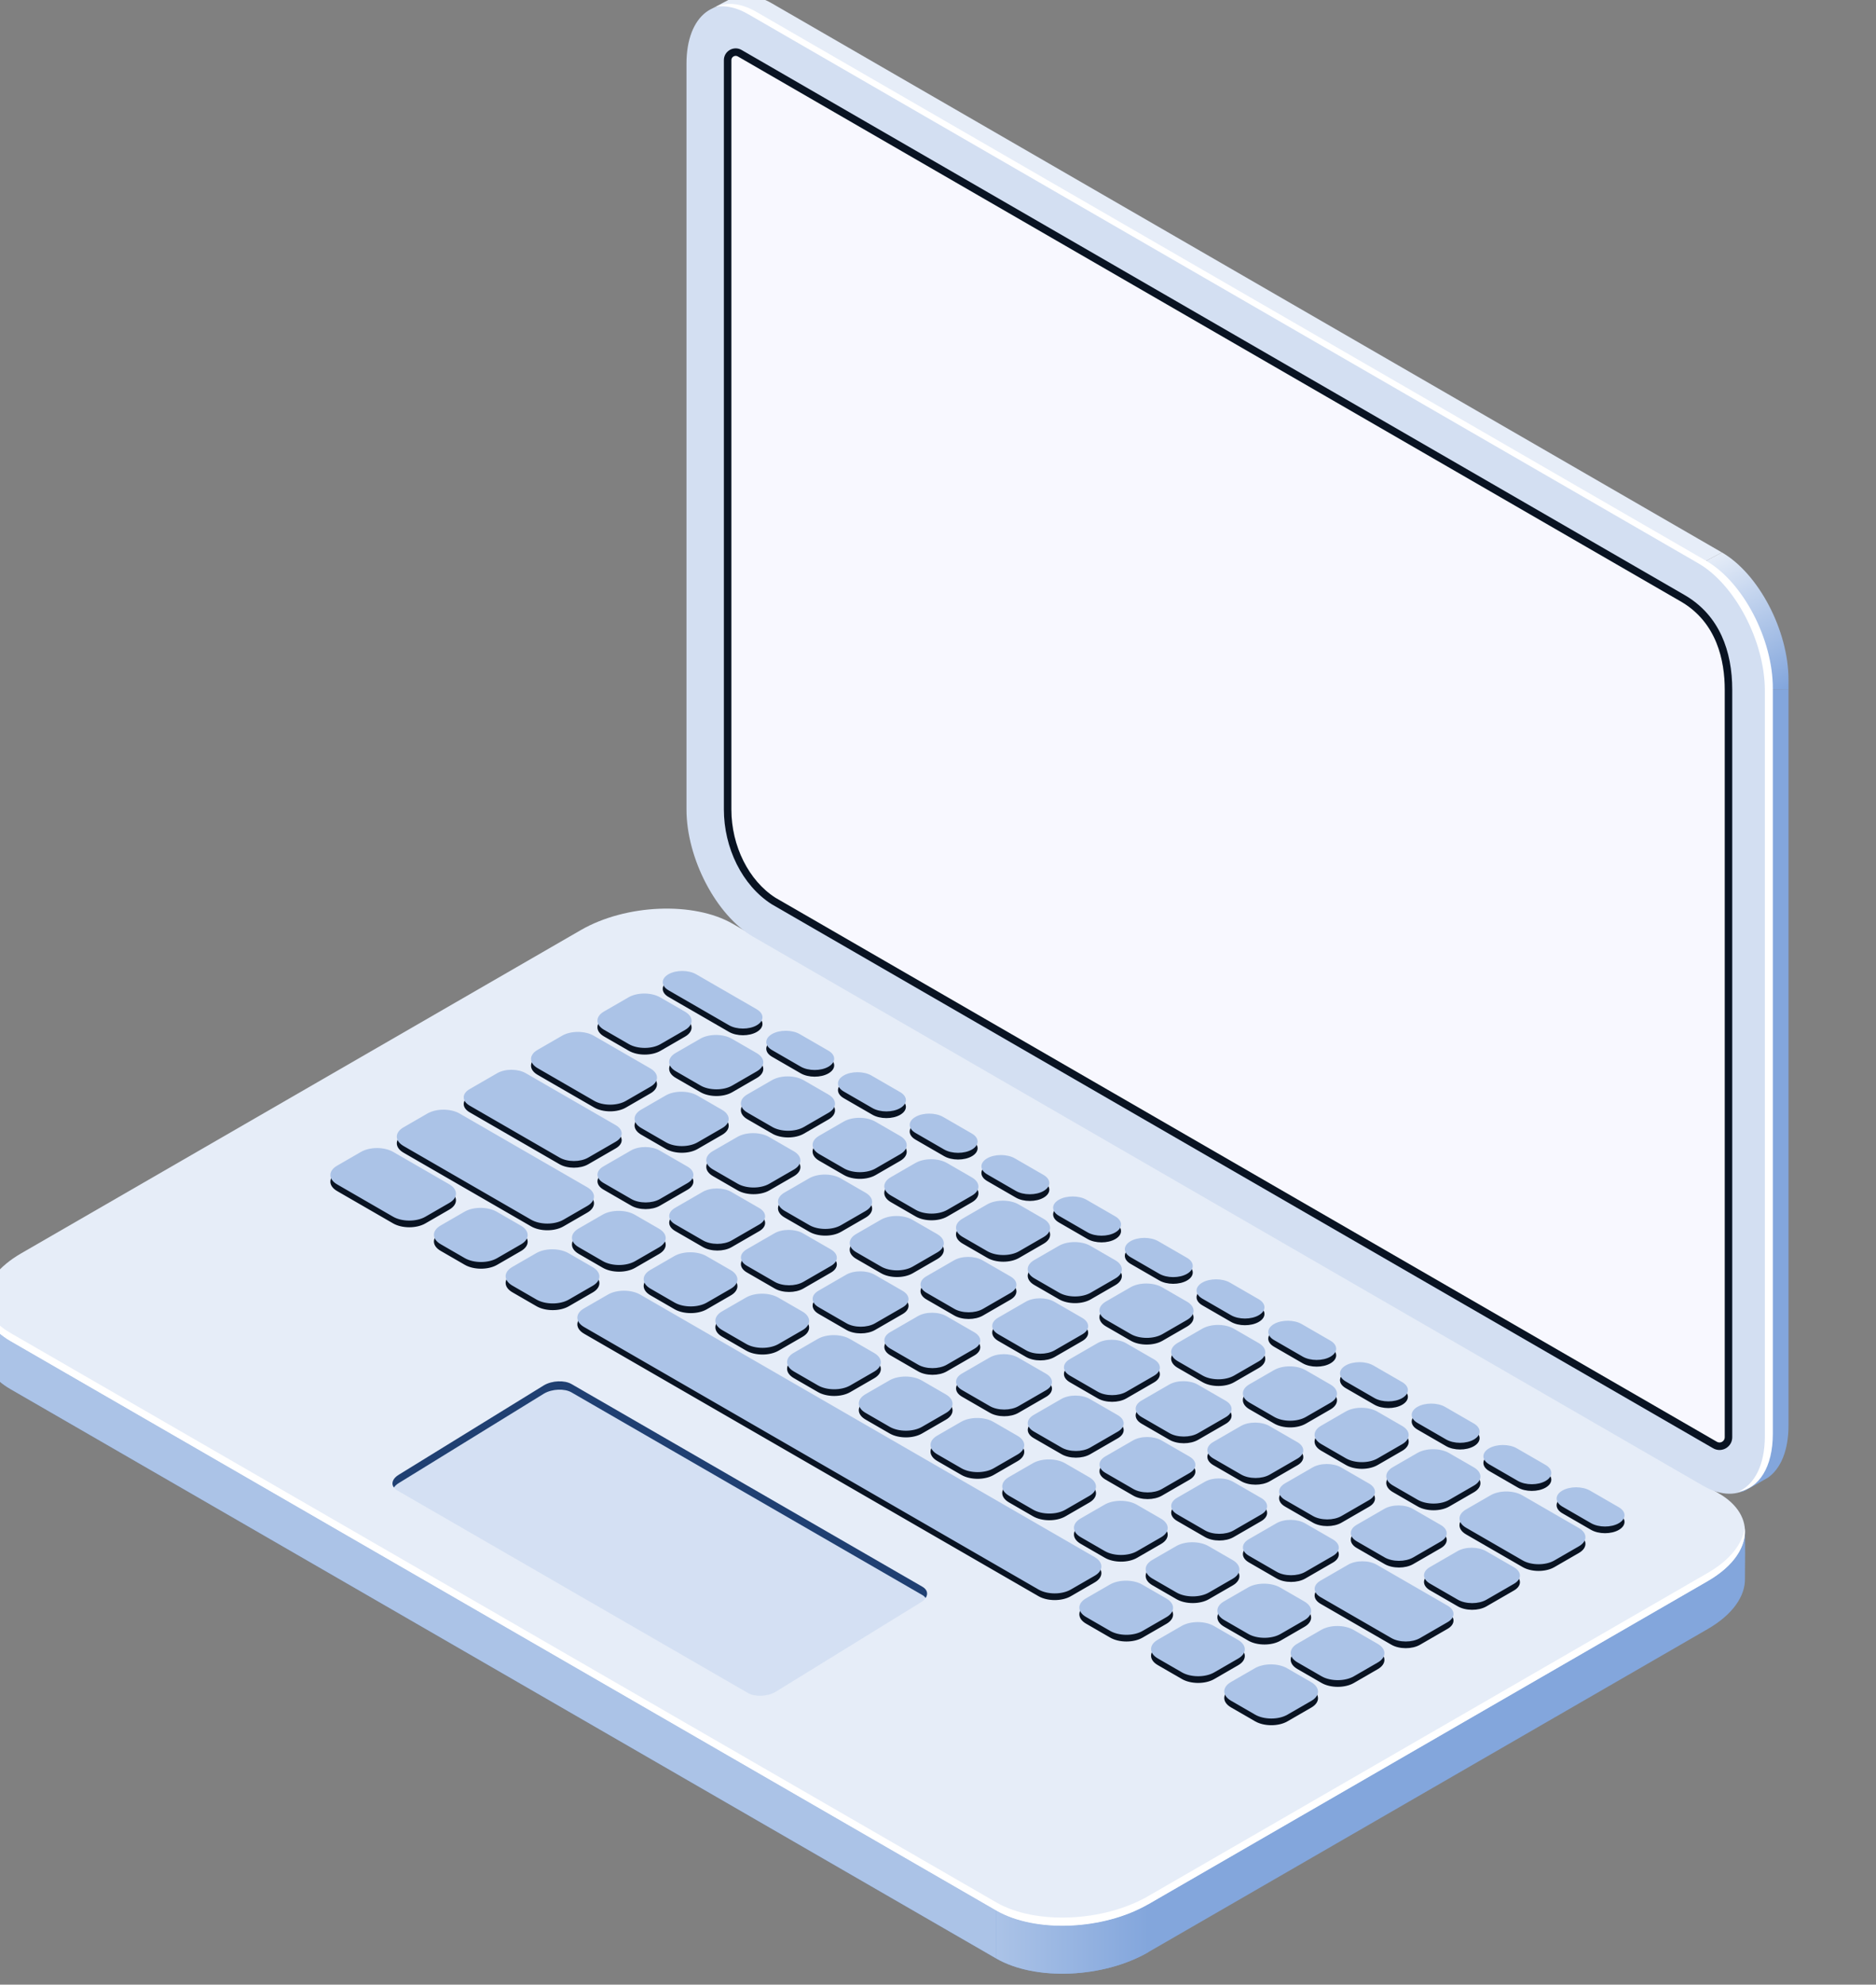 <?xml version="1.0" encoding="UTF-8" standalone="no"?>
<!-- Created with Inkscape (http://www.inkscape.org/) -->

<svg
   width="62.366mm"
   height="65.947mm"
   viewBox="0 0 62.366 65.947"
   version="1.1"
   id="svg1"
   xmlns:xlink="http://www.w3.org/1999/xlink"
   xmlns="http://www.w3.org/2000/svg"
   xmlns:svg="http://www.w3.org/2000/svg">
  <rect x="0" y="0" width="62.366" height="65.947" fill="#808080" stroke="none"/>
  <defs
     id="defs1">
    <linearGradient
       xlink:href="#linearGradient849"
       id="linearGradient850"
       x1="2252.189"
       y1="1274.876"
       x2="2309.573"
       y2="1274.876"
       gradientUnits="userSpaceOnUse" />
    <linearGradient
       id="linearGradient849">
      <stop
         style="stop-color:#abc3e7;stop-opacity:1;"
         offset="0"
         id="stop849" />
      <stop
         style="stop-color:#83a6dc;stop-opacity:1;"
         offset="1"
         id="stop850" />
    </linearGradient>
    <linearGradient
       xlink:href="#linearGradient851"
       id="linearGradient852"
       x1="2523.006"
       y1="752.391"
       x2="2549.255"
       y2="803.208"
       gradientUnits="userSpaceOnUse" />
    <linearGradient
       id="linearGradient851">
      <stop
         style="stop-color:#e6edf8;stop-opacity:1"
         offset="0"
         id="stop851" />
      <stop
         style="stop-color:#83a6dc;stop-opacity:1"
         offset="1"
         id="stop852" />
    </linearGradient>
  </defs>
  <g
     id="layer1"
     transform="translate(-144.992,-151.606)">
    <g
       id="g195"
       style="stroke-width:2.997"
       transform="matrix(0.088,0,0,0.088,-20.079,103.846)">
		
		<path
   fill="#2672AB"
   d="m 2252.188,1282.254 -372.47,-215.046 c -6.555,-3.784 -9.822,-8.828 -9.928,-14.124 0,-0.17 0,-18.282 0,-18.452 0.117,-6.438 4.874,4.741 14.048,-0.555 l 211.385,-122.044 c 16.983,-9.805 42.676,-10.87 57.384,-2.378 l 372.471,215.046 c 4.91,2.835 8.472,-9.198 9.745,-5.373 0.424,1.275 0.153,18.155 0.182,19.478 0.141,6.596 -4.622,13.585 -14.047,19.026 l -211.385,122.043 c -16.984,9.806 -42.676,10.871 -57.385,2.379 z"
   id="path180"
   style="fill:#83a6dc;fill-opacity:1;stroke-width:2.997" />

		<path
   fill="#D1EBFF"
   d="m 2252.188,1264.145 -372.47,-215.047 c -14.709,-8.491 -12.864,-23.325 4.12,-33.131 l 211.385,-122.043 c 16.983,-9.806 42.676,-10.87 57.384,-2.379 l 372.471,215.046 c 14.709,8.492 12.864,23.325 -4.12,33.132 l -211.385,122.043 c -16.984,9.805 -42.676,10.87 -57.385,2.379 z"
   id="path181"
   style="fill:#e6edf8;fill-opacity:1;stroke-width:2.997" />

		<path
   opacity="0.5"
   fill="#3F92D1"
   d="m 2252.189,1282.254 c 14.708,8.492 40.4,7.427 57.384,-2.379 v -18.11 c -16.983,9.807 -42.676,10.871 -57.384,2.38 z"
   id="path182"
   style="opacity:1;fill:url(#linearGradient850);stroke-width:2.997" />

		<path
   fill="#3F92D1"
   d="m 2252.189,1264.145 -372.471,-215.046 c -7.112,-4.106 -10.317,-9.697 -9.85,-15.482 -0.045,0.274 -0.07,0.608 -0.078,1.015 0,0.171 0,18.282 0,18.453 0.106,5.296 3.373,10.34 9.928,14.124 l 372.471,215.046 z"
   id="path183"
   style="fill:#abc3e7;fill-opacity:1;stroke-width:2.997" />

		<g
   id="g15">
  <path
     fill="#ffffff"
     d="m 2520.958,1136.647 -211.385,122.043 c -16.983,9.806 -42.676,10.87 -57.385,2.378 l -372.47,-215.046 c -6.103,-3.522 -9.313,-8.142 -9.817,-13.035 -0.764,6.009 2.447,11.855 9.817,16.11 l 372.47,215.046 c 14.709,8.492 40.401,7.428 57.385,-2.378 l 211.385,-122.043 c 9.938,-5.738 14.649,-13.193 13.938,-20.096 -0.762,5.984 -5.464,12.129 -13.938,17.021 z"
     id="path184"
     style="fill:#ffffff;stroke-width:2.997" />
</g>

		<path
   opacity="0.3"
   fill="#FFFFFF"
   d="m 2158.402,1182.021 -132.561,-76.533 c -2.654,-1.533 -2.321,-4.21 0.743,-5.979 l 54.77,-33.734 c 3.064,-1.77 7.701,-1.961 10.355,-0.429 l 132.561,76.534 c 2.654,1.532 2.321,4.209 -0.743,5.979 l -54.77,33.734 c -3.064,1.768 -7.701,1.961 -10.355,0.428 z"
   id="path185"
   style="fill:#abc3e7;fill-opacity:1;stroke-width:2.997" />

		<path
   fill="#A8CFF0"
   d="m 2026.584,1102.65 54.77,-33.734 c 3.064,-1.77 7.701,-1.961 10.355,-0.429 l 132.561,76.533 c 0.543,0.314 0.929,0.684 1.225,1.075 1.001,-1.497 0.644,-3.139 -1.225,-4.218 l -132.561,-76.533 c -2.654,-1.532 -7.291,-1.341 -10.355,0.429 l -54.77,33.734 c -2.438,1.408 -3.115,3.382 -1.967,4.904 0.422,-0.629 1.059,-1.236 1.967,-1.761 z"
   id="path186"
   style="fill:#204072;fill-opacity:1;stroke-width:2.997" />

		<path
   fill="#72B5E8"
   d="m 2128.36,919.181 22.846,13.189 c 2.905,1.678 7.601,1.687 10.487,0.02 2.888,-1.667 2.873,-4.378 -0.032,-6.056 l -22.846,-13.189 c -2.905,-1.678 -7.601,-1.686 -10.488,-0.019 -2.887,1.667 -2.872,4.378 0.033,6.055 z m 39.115,22.583 10.821,6.248 c 2.905,1.678 7.601,1.686 10.488,0.019 2.887,-1.667 2.872,-4.378 -0.033,-6.055 l -10.821,-6.248 c -2.905,-1.678 -7.602,-1.686 -10.488,-0.019 -2.887,1.666 -2.872,4.378 0.033,6.055 z m 27.091,15.641 10.821,6.247 c 2.905,1.678 7.602,1.687 10.488,0.02 2.886,-1.667 2.872,-4.378 -0.033,-6.056 l -10.821,-6.248 c -2.905,-1.677 -7.601,-1.686 -10.487,-0.019 -2.888,1.668 -2.873,4.379 0.032,6.056 z m 27.091,15.641 10.822,6.248 c 2.905,1.677 7.601,1.686 10.487,0.019 2.888,-1.667 2.873,-4.378 -0.032,-6.055 l -10.822,-6.248 c -2.904,-1.678 -7.601,-1.686 -10.487,-0.02 -2.888,1.667 -2.874,4.378 0.032,6.056 z m 27.092,15.642 10.821,6.247 c 2.905,1.678 7.601,1.687 10.487,0.02 2.888,-1.667 2.873,-4.378 -0.032,-6.056 l -10.821,-6.248 c -2.905,-1.677 -7.602,-1.686 -10.488,-0.019 -2.886,1.667 -2.873,4.378 0.033,6.056 z m 27.09,15.64 10.821,6.248 c 2.905,1.677 7.601,1.686 10.488,0.019 2.887,-1.667 2.872,-4.378 -0.033,-6.055 l -10.821,-6.248 c -2.905,-1.678 -7.601,-1.686 -10.488,-0.02 -2.887,1.667 -2.872,4.378 0.033,6.056 z m 27.091,15.641 10.822,6.248 c 2.904,1.678 7.601,1.686 10.487,0.02 2.888,-1.667 2.872,-4.378 -0.032,-6.056 l -10.822,-6.248 c -2.904,-1.677 -7.601,-1.686 -10.487,-0.019 -2.888,1.667 -2.873,4.378 0.032,6.055 z m 27.092,15.641 10.821,6.248 c 2.905,1.677 7.601,1.686 10.487,0.019 2.888,-1.667 2.873,-4.378 -0.032,-6.056 l -10.821,-6.247 c -2.905,-1.678 -7.602,-1.687 -10.488,-0.02 -2.886,1.667 -2.872,4.379 0.033,6.056 z m 27.091,15.641 10.821,6.248 c 2.905,1.678 7.601,1.686 10.488,0.02 2.887,-1.667 2.872,-4.378 -0.033,-6.056 l -10.821,-6.248 c -2.905,-1.677 -7.601,-1.686 -10.488,-0.019 -2.887,1.667 -2.872,4.378 0.033,6.055 z m 27.091,15.642 10.822,6.248 c 2.904,1.677 7.601,1.686 10.487,0.019 2.888,-1.667 2.872,-4.378 -0.032,-6.056 l -10.822,-6.247 c -2.904,-1.678 -7.601,-1.687 -10.487,-0.02 -2.888,1.667 -2.874,4.378 0.032,6.056 z m 27.091,15.64 10.821,6.248 c 2.905,1.678 7.601,1.686 10.488,0.019 2.887,-1.667 2.872,-4.378 -0.033,-6.055 l -10.821,-6.248 c -2.905,-1.678 -7.602,-1.686 -10.488,-0.019 -2.886,1.667 -2.872,4.378 0.033,6.055 z m 27.091,15.642 10.821,6.247 c 2.905,1.678 7.602,1.687 10.488,0.02 2.886,-1.667 2.872,-4.378 -0.033,-6.056 l -10.821,-6.247 c -2.905,-1.678 -7.601,-1.687 -10.488,-0.02 -2.887,1.667 -2.872,4.378 0.033,6.056 z m 27.655,15.966 10.821,6.248 c 2.906,1.678 7.602,1.686 10.488,0.02 2.888,-1.667 2.873,-4.379 -0.032,-6.056 l -10.821,-6.248 c -2.906,-1.677 -7.602,-1.686 -10.488,-0.019 -2.888,1.667 -2.874,4.378 0.032,6.055 z m -362.047,-180.053 9.369,5.408 c 3.306,1.909 8.65,1.919 11.937,0.021 l 9.31,-5.375 c 3.286,-1.896 3.27,-4.982 -0.037,-6.892 l -9.369,-5.409 c -3.306,-1.908 -8.65,-1.918 -11.936,-0.021 l -9.311,5.376 c -3.287,1.897 -3.269,4.983 0.037,6.892 z m 48.396,21.071 9.31,-5.376 c 3.286,-1.896 3.27,-4.981 -0.037,-6.891 l -9.368,-5.409 c -3.307,-1.909 -8.65,-1.919 -11.937,-0.021 l -9.311,5.375 c -3.285,1.897 -3.269,4.982 0.038,6.892 l 9.368,5.409 c 3.307,1.908 8.651,1.918 11.937,0.021 z m 5.786,10.21 9.368,5.409 c 3.307,1.909 8.651,1.919 11.937,0.021 l 9.311,-5.375 c 3.285,-1.897 3.269,-4.982 -0.037,-6.892 l -9.369,-5.409 c -3.307,-1.908 -8.65,-1.918 -11.937,-0.021 l -9.31,5.376 c -3.286,1.897 -3.269,4.983 0.037,6.891 z m 27.092,15.642 9.368,5.409 c 3.306,1.908 8.65,1.918 11.937,0.021 l 9.31,-5.376 c 3.286,-1.896 3.27,-4.982 -0.037,-6.891 l -9.368,-5.409 c -3.307,-1.909 -8.651,-1.919 -11.937,-0.021 l -9.311,5.375 c -3.286,1.898 -3.269,4.983 0.038,6.892 z m 57.668,8.804 -9.368,-5.409 c -3.307,-1.908 -8.65,-1.918 -11.937,-0.021 l -9.311,5.375 c -3.285,1.897 -3.269,4.982 0.038,6.892 l 9.368,5.409 c 3.307,1.909 8.65,1.919 11.937,0.021 l 9.31,-5.375 c 3.286,-1.897 3.27,-4.982 -0.037,-6.892 z m 27.091,15.642 -9.368,-5.409 c -3.307,-1.909 -8.65,-1.919 -11.937,-0.021 l -9.31,5.375 c -3.286,1.896 -3.27,4.982 0.037,6.892 l 9.368,5.408 c 3.307,1.909 8.651,1.919 11.937,0.022 l 9.311,-5.376 c 3.285,-1.897 3.268,-4.983 -0.038,-6.891 z m 27.092,15.641 -9.369,-5.409 c -3.306,-1.909 -8.65,-1.918 -11.936,-0.021 l -9.311,5.375 c -3.286,1.897 -3.269,4.982 0.037,6.892 l 9.369,5.409 c 3.306,1.909 8.65,1.919 11.937,0.021 l 9.31,-5.375 c 3.286,-1.898 3.268,-4.983 -0.037,-6.892 z m 27.09,15.64 -9.368,-5.408 c -3.307,-1.909 -8.651,-1.919 -11.937,-0.021 l -9.311,5.375 c -3.285,1.896 -3.269,4.982 0.038,6.892 l 9.368,5.408 c 3.307,1.909 8.65,1.919 11.937,0.021 l 9.31,-5.375 c 3.287,-1.897 3.27,-4.983 -0.037,-6.892 z m 27.091,15.642 -9.368,-5.409 c -3.307,-1.909 -8.65,-1.919 -11.937,-0.021 l -9.31,5.375 c -3.286,1.897 -3.27,4.982 0.037,6.892 l 9.368,5.409 c 3.307,1.909 8.651,1.919 11.937,0.021 l 9.311,-5.375 c 3.286,-1.898 3.269,-4.983 -0.038,-6.892 z m 27.092,15.641 -9.369,-5.408 c -3.306,-1.909 -8.65,-1.919 -11.937,-0.022 l -9.31,5.376 c -3.286,1.896 -3.269,4.982 0.037,6.892 l 9.368,5.408 c 3.307,1.909 8.651,1.919 11.937,0.021 l 9.311,-5.375 c 3.286,-1.897 3.269,-4.983 -0.037,-6.892 z m -3.486,22.477 9.368,5.409 c 3.307,1.909 8.65,1.918 11.937,0.021 l 9.31,-5.375 c 3.286,-1.897 3.27,-4.982 -0.037,-6.892 l -9.368,-5.409 c -3.307,-1.909 -8.651,-1.919 -11.937,-0.021 l -9.311,5.375 c -3.285,1.898 -3.269,4.983 0.038,6.892 z m 57.668,8.805 -9.368,-5.408 c -3.307,-1.909 -8.65,-1.919 -11.937,-0.022 l -9.31,5.376 c -3.286,1.896 -3.27,4.982 0.037,6.891 l 9.368,5.409 c 3.307,1.909 8.65,1.919 11.937,0.021 l 9.311,-5.375 c 3.285,-1.897 3.268,-4.983 -0.038,-6.892 z m 39.678,22.908 -21.393,-12.351 c -3.307,-1.909 -8.65,-1.919 -11.936,-0.021 l -9.311,5.375 c -3.286,1.897 -3.27,4.982 0.037,6.892 l 21.393,12.351 c 3.307,1.909 8.65,1.919 11.937,0.022 l 9.31,-5.376 c 3.287,-1.897 3.27,-4.983 -0.037,-6.892 z m -393.35,-173.637 21.393,12.352 c 3.306,1.908 8.65,1.918 11.936,0.021 l 9.311,-5.376 c 3.286,-1.896 3.269,-4.982 -0.037,-6.891 l -21.393,-12.352 c -3.307,-1.909 -8.65,-1.918 -11.937,-0.021 l -9.311,5.375 c -3.285,1.898 -3.269,4.983 0.038,6.892 z m 39.114,22.583 9.369,5.409 c 3.307,1.909 8.65,1.919 11.937,0.021 l 9.31,-5.375 c 3.286,-1.897 3.27,-4.982 -0.037,-6.892 l -9.368,-5.409 c -3.307,-1.909 -8.651,-1.918 -11.937,-0.021 l -9.311,5.375 c -3.285,1.898 -3.269,4.983 0.037,6.892 z m 36.46,21.05 c 3.307,1.909 8.65,1.919 11.937,0.021 l 9.311,-5.375 c 3.285,-1.896 3.269,-4.982 -0.038,-6.891 l -9.368,-5.409 c -3.307,-1.909 -8.65,-1.919 -11.937,-0.021 l -9.31,5.375 c -3.286,1.896 -3.27,4.982 0.037,6.892 z m 27.091,15.642 c 3.307,1.909 8.651,1.919 11.937,0.021 l 9.311,-5.375 c 3.286,-1.897 3.269,-4.982 -0.038,-6.892 l -9.368,-5.409 c -3.307,-1.909 -8.65,-1.919 -11.937,-0.021 l -9.31,5.375 c -3.286,1.897 -3.27,4.982 0.037,6.892 z m 26.996,-2.035 -9.311,5.375 c -3.285,1.896 -3.269,4.982 0.037,6.892 l 9.369,5.408 c 3.307,1.909 8.65,1.919 11.937,0.021 l 9.31,-5.375 c 3.286,-1.896 3.27,-4.982 -0.037,-6.892 l -9.369,-5.408 c -3.306,-1.908 -8.651,-1.918 -11.936,-0.021 z m 27.663,15.311 -10.455,6.036 c -2.97,1.714 -2.954,4.503 0.034,6.228 l 10.521,6.074 c 2.988,1.726 7.818,1.734 10.788,0.02 l 10.455,-6.036 c 2.97,-1.714 2.954,-4.503 -0.034,-6.228 l -10.521,-6.074 c -2.988,-1.726 -7.818,-1.735 -10.788,-0.02 z m 27.092,15.641 -10.456,6.036 c -2.969,1.715 -2.954,4.503 0.034,6.229 l 10.521,6.074 c 2.988,1.726 7.818,1.733 10.788,0.02 l 10.455,-6.036 c 2.97,-1.715 2.954,-4.503 -0.034,-6.229 l -10.521,-6.074 c -2.988,-1.726 -7.817,-1.735 -10.787,-0.02 z m 27.091,15.64 -10.455,6.037 c -2.97,1.714 -2.955,4.503 0.033,6.228 l 10.521,6.074 c 2.988,1.726 7.817,1.734 10.787,0.02 l 10.455,-6.036 c 2.97,-1.715 2.955,-4.503 -0.033,-6.229 l -10.521,-6.074 c -2.988,-1.725 -7.818,-1.734 -10.787,-0.02 z m 27.091,15.642 -10.455,6.036 c -2.97,1.715 -2.954,4.503 0.034,6.229 l 10.521,6.074 c 2.988,1.725 7.818,1.733 10.788,0.02 l 10.455,-6.036 c 2.969,-1.715 2.954,-4.503 -0.034,-6.229 l -10.521,-6.074 c -2.989,-1.726 -7.819,-1.735 -10.788,-0.02 z m 27.09,15.64 -10.455,6.036 c -2.969,1.715 -2.954,4.504 0.034,6.229 l 10.521,6.074 c 2.988,1.726 7.818,1.734 10.788,0.02 l 10.455,-6.036 c 2.97,-1.715 2.954,-4.503 -0.034,-6.229 l -10.521,-6.074 c -2.988,-1.725 -7.818,-1.733 -10.788,-0.02 z m 37.979,34 10.455,-6.036 c 2.97,-1.715 2.955,-4.504 -0.033,-6.229 l -10.521,-6.074 c -2.988,-1.726 -7.817,-1.734 -10.787,-0.02 l -10.455,6.036 c -2.97,1.715 -2.955,4.503 0.033,6.229 l 10.521,6.074 c 2.988,1.726 7.818,1.734 10.787,0.02 z m 27.092,15.641 10.455,-6.036 c 2.969,-1.715 2.954,-4.503 -0.034,-6.229 l -10.521,-6.074 c -2.988,-1.725 -7.818,-1.733 -10.788,-0.02 l -10.455,6.036 c -2.97,1.715 -2.954,4.503 0.034,6.229 l 10.521,6.074 c 2.988,1.726 7.818,1.735 10.788,0.02 z m 38.076,3.702 -10.521,-6.074 c -2.988,-1.726 -7.817,-1.734 -10.787,-0.02 l -10.455,6.036 c -2.97,1.715 -2.955,4.503 0.033,6.229 l 10.521,6.074 c 2.988,1.726 7.818,1.733 10.788,0.02 l 10.455,-6.036 c 2.969,-1.715 2.954,-4.503 -0.034,-6.229 z m -394.504,-174.302 33.968,19.611 c 2.988,1.726 7.817,1.734 10.787,0.02 l 10.455,-6.036 c 2.97,-1.715 2.955,-4.503 -0.033,-6.229 l -33.968,-19.611 c -2.988,-1.725 -7.818,-1.733 -10.787,-0.02 l -10.455,6.037 c -2.97,1.714 -2.955,4.503 0.033,6.228 z m 50.538,29.178 10.521,6.074 c 2.988,1.725 7.818,1.733 10.787,0.019 l 10.456,-6.036 c 2.97,-1.714 2.954,-4.503 -0.034,-6.228 l -10.521,-6.074 c -2.988,-1.726 -7.818,-1.734 -10.788,-0.02 l -10.455,6.036 c -2.97,1.715 -2.954,4.504 0.034,6.229 z m 27.091,15.641 10.521,6.074 c 2.988,1.726 7.818,1.734 10.788,0.02 l 10.455,-6.036 c 2.97,-1.715 2.954,-4.503 -0.034,-6.229 l -10.521,-6.074 c -2.988,-1.726 -7.818,-1.734 -10.787,-0.02 l -10.456,6.036 c -2.97,1.715 -2.954,4.503 0.034,6.229 z m 27.091,15.64 10.521,6.074 c 2.987,1.726 7.817,1.734 10.787,0.02 l 10.455,-6.036 c 2.97,-1.714 2.955,-4.503 -0.033,-6.228 l -10.521,-6.074 c -2.988,-1.726 -7.817,-1.734 -10.787,-0.02 l -10.455,6.036 c -2.97,1.715 -2.956,4.504 0.033,6.228 z m 48.399,21.736 10.455,-6.036 c 2.97,-1.715 2.955,-4.503 -0.033,-6.229 l -10.521,-6.074 c -2.988,-1.726 -7.818,-1.734 -10.788,-0.02 l -10.455,6.036 c -2.97,1.715 -2.954,4.503 0.034,6.229 l 10.521,6.074 c 2.988,1.725 7.818,1.735 10.787,0.02 z m 27.092,15.64 10.455,-6.036 c 2.97,-1.715 2.954,-4.503 -0.034,-6.229 l -10.521,-6.074 c -2.988,-1.725 -7.818,-1.733 -10.788,-0.02 l -10.455,6.037 c -2.97,1.714 -2.954,4.503 0.034,6.228 l 10.521,6.074 c 2.988,1.727 7.818,1.735 10.788,0.02 z m 27.091,15.642 10.455,-6.036 c 2.97,-1.715 2.955,-4.504 -0.033,-6.229 l -10.521,-6.074 c -2.988,-1.726 -7.817,-1.734 -10.787,-0.02 l -10.455,6.036 c -2.97,1.715 -2.955,4.503 0.033,6.229 l 10.521,6.074 c 2.987,1.725 7.817,1.734 10.787,0.02 z m 27.09,15.641 10.455,-6.036 c 2.97,-1.715 2.955,-4.503 -0.033,-6.229 l -10.521,-6.074 c -2.988,-1.725 -7.818,-1.733 -10.788,-0.02 l -10.455,6.037 c -2.97,1.714 -2.955,4.503 0.034,6.228 l 10.521,6.074 c 2.989,1.726 7.819,1.735 10.787,0.02 z m 27.092,15.641 10.455,-6.036 c 2.97,-1.715 2.954,-4.504 -0.034,-6.229 l -10.521,-6.074 c -2.988,-1.726 -7.818,-1.734 -10.788,-0.02 l -10.455,6.036 c -2.97,1.715 -2.954,4.503 0.034,6.229 l 10.521,6.074 c 2.988,1.725 7.819,1.734 10.788,0.02 z m 27.091,15.641 10.455,-6.036 c 2.97,-1.715 2.955,-4.503 -0.033,-6.229 l -10.521,-6.074 c -2.988,-1.725 -7.817,-1.733 -10.787,-0.02 l -10.455,6.036 c -2.97,1.715 -2.955,4.503 0.033,6.229 l 10.521,6.074 c 2.987,1.726 7.817,1.735 10.787,0.02 z m 5.782,9.548 10.521,6.074 c 2.988,1.725 7.818,1.733 10.787,0.02 l 10.456,-6.037 c 2.969,-1.714 2.954,-4.503 -0.034,-6.228 l -10.521,-6.074 c -2.988,-1.726 -7.817,-1.734 -10.787,-0.02 l -10.455,6.036 c -2.97,1.714 -2.955,4.503 0.033,6.229 z m 75.054,18.842 -26.753,-15.446 c -2.988,-1.726 -7.818,-1.734 -10.788,-0.02 l -10.455,6.036 c -2.97,1.715 -2.954,4.503 0.034,6.229 l 26.753,15.446 c 2.988,1.725 7.817,1.733 10.787,0.02 l 10.456,-6.037 c 2.969,-1.715 2.954,-4.504 -0.034,-6.228 z m -394.399,-173.553 48.195,27.825 c 3.376,1.949 8.832,1.959 12.187,0.022 l 9.061,-5.231 c 3.354,-1.937 3.338,-5.087 -0.038,-7.035 l -48.195,-27.826 c -3.376,-1.949 -8.831,-1.959 -12.186,-0.021 l -9.062,5.23 c -3.355,1.937 -3.338,5.087 0.038,7.036 z m 66.169,38.202 9.118,5.265 c 3.375,1.949 8.831,1.959 12.186,0.022 l 9.062,-5.232 c 3.354,-1.937 3.337,-5.086 -0.038,-7.035 l -9.118,-5.265 c -3.376,-1.948 -8.832,-1.958 -12.187,-0.021 l -9.061,5.231 c -3.356,1.936 -3.338,5.087 0.038,7.035 z m 27.09,15.642 9.118,5.264 c 3.375,1.949 8.831,1.959 12.187,0.022 l 9.061,-5.231 c 3.354,-1.937 3.337,-5.087 -0.038,-7.036 l -9.118,-5.264 c -3.376,-1.949 -8.832,-1.959 -12.187,-0.022 l -9.061,5.231 c -3.354,1.937 -3.338,5.086 0.038,7.036 z m 27.091,15.64 9.118,5.265 c 3.376,1.949 8.832,1.959 12.187,0.021 l 9.061,-5.231 c 3.354,-1.937 3.338,-5.086 -0.038,-7.035 l -9.118,-5.265 c -3.375,-1.948 -8.831,-1.959 -12.186,-0.021 l -9.062,5.231 c -3.354,1.937 -3.338,5.087 0.038,7.035 z m 27.091,15.642 9.119,5.264 c 3.375,1.949 8.831,1.959 12.186,0.022 l 9.061,-5.231 c 3.355,-1.937 3.338,-5.087 -0.037,-7.036 l -9.119,-5.264 c -3.375,-1.949 -8.831,-1.959 -12.186,-0.022 l -9.061,5.231 c -3.356,1.936 -3.338,5.087 0.037,7.036 z m 27.092,15.64 9.118,5.265 c 3.375,1.948 8.831,1.959 12.186,0.021 l 9.062,-5.231 c 3.354,-1.937 3.337,-5.086 -0.038,-7.035 l -9.118,-5.265 c -3.376,-1.948 -8.832,-1.959 -12.187,-0.021 l -9.061,5.231 c -3.355,1.937 -3.338,5.086 0.038,7.035 z m 27.091,15.642 9.118,5.264 c 3.376,1.949 8.832,1.959 12.187,0.022 l 9.061,-5.231 c 3.354,-1.937 3.338,-5.087 -0.038,-7.036 l -9.118,-5.264 c -3.375,-1.949 -8.831,-1.959 -12.186,-0.022 l -9.062,5.231 c -3.355,1.936 -3.338,5.087 0.038,7.036 z m 27.09,15.641 9.118,5.265 c 3.376,1.948 8.832,1.959 12.187,0.021 l 9.061,-5.231 c 3.355,-1.937 3.338,-5.087 -0.037,-7.035 l -9.119,-5.265 c -3.375,-1.949 -8.831,-1.959 -12.186,-0.021 l -9.061,5.231 c -3.355,1.936 -3.338,5.085 0.037,7.035 z m 27.092,15.64 9.118,5.265 c 3.375,1.949 8.831,1.959 12.186,0.022 l 9.062,-5.231 c 3.354,-1.938 3.337,-5.087 -0.038,-7.036 l -9.118,-5.264 c -3.376,-1.949 -8.832,-1.959 -12.187,-0.022 l -9.061,5.231 c -3.354,1.937 -3.338,5.087 0.038,7.035 z m 27.091,15.642 9.118,5.265 c 3.376,1.948 8.832,1.958 12.187,0.021 l 9.061,-5.231 c 3.354,-1.937 3.338,-5.087 -0.038,-7.035 l -9.118,-5.265 c -3.376,-1.949 -8.831,-1.959 -12.186,-0.022 l -9.062,5.231 c -3.354,1.937 -3.338,5.087 0.038,7.036 z m 27.091,15.641 9.118,5.265 c 3.376,1.949 8.832,1.959 12.187,0.022 l 9.061,-5.231 c 3.355,-1.938 3.338,-5.087 -0.038,-7.036 l -9.118,-5.265 c -3.375,-1.948 -8.831,-1.958 -12.186,-0.021 l -9.061,5.231 c -3.356,1.936 -3.338,5.086 0.037,7.035 z m 58.019,9.007 -9.118,-5.265 c -3.375,-1.948 -8.831,-1.958 -12.186,-0.021 l -9.062,5.231 c -3.354,1.937 -3.337,5.087 0.038,7.035 l 9.118,5.265 c 3.376,1.949 8.832,1.959 12.187,0.022 l 9.061,-5.232 c 3.355,-1.936 3.338,-5.085 -0.038,-7.035 z m -350.749,-173.531 -21.142,-12.206 c -3.376,-1.949 -8.832,-1.959 -12.187,-0.022 l -9.062,5.231 c -3.354,1.938 -3.337,5.087 0.039,7.036 l 21.142,12.206 c 3.375,1.949 8.831,1.959 12.186,0.022 l 9.062,-5.231 c 3.355,-1.937 3.337,-5.087 -0.038,-7.036 z m 27.091,15.642 -9.118,-5.265 c -3.375,-1.949 -8.831,-1.959 -12.186,-0.022 l -9.062,5.231 c -3.354,1.938 -3.338,5.087 0.038,7.036 l 9.118,5.265 c 3.376,1.948 8.832,1.958 12.187,0.021 l 9.061,-5.231 c 3.355,-1.937 3.338,-5.087 -0.038,-7.035 z m 27.092,15.64 -9.118,-5.265 c -3.376,-1.948 -8.832,-1.958 -12.187,-0.021 l -9.061,5.231 c -3.355,1.937 -3.338,5.087 0.037,7.035 l 9.119,5.265 c 3.375,1.949 8.831,1.959 12.186,0.021 l 9.061,-5.231 c 3.356,-1.936 3.338,-5.085 -0.037,-7.035 z m 189.638,109.488 -171.665,-99.11 c -3.376,-1.949 -8.832,-1.959 -12.187,-0.022 l -9.061,5.231 c -3.354,1.938 -3.338,5.087 0.038,7.036 l 171.665,99.11 c 3.375,1.949 8.831,1.959 12.186,0.022 l 9.062,-5.231 c 3.354,-1.937 3.337,-5.087 -0.038,-7.036 z m 27.091,15.641 -9.118,-5.265 c -3.376,-1.949 -8.831,-1.959 -12.187,-0.022 l -9.061,5.231 c -3.354,1.938 -3.338,5.087 0.038,7.036 l 9.118,5.265 c 3.375,1.948 8.831,1.958 12.186,0.021 l 9.062,-5.231 c 3.354,-1.936 3.337,-5.087 -0.038,-7.035 z m 27.09,15.641 -9.118,-5.265 c -3.375,-1.948 -8.831,-1.958 -12.186,-0.021 l -9.062,5.231 c -3.354,1.937 -3.337,5.087 0.038,7.035 l 9.118,5.265 c 3.376,1.949 8.832,1.959 12.187,0.022 l 9.061,-5.231 c 3.355,-1.938 3.338,-5.087 -0.038,-7.036 z m 27.656,15.967 -9.118,-5.265 c -3.376,-1.949 -8.832,-1.959 -12.187,-0.021 l -9.061,5.231 c -3.354,1.937 -3.338,5.086 0.038,7.035 l 9.118,5.265 c 3.375,1.948 8.831,1.958 12.186,0.021 l 9.062,-5.231 c 3.354,-1.937 3.337,-5.087 -0.038,-7.035 z"
   id="path187"
   style="fill:#091322;fill-opacity:1;stroke-width:2.997" />

		<path
   fill="#A8CFF0"
   d="m 2128.36,916.657 22.846,13.19 c 2.905,1.677 7.601,1.686 10.487,0.019 2.888,-1.667 2.873,-4.378 -0.032,-6.056 l -22.846,-13.189 c -2.905,-1.678 -7.601,-1.686 -10.488,-0.019 -2.887,1.668 -2.872,4.378 0.033,6.055 z m 39.115,22.583 10.821,6.248 c 2.905,1.678 7.601,1.686 10.488,0.019 2.887,-1.667 2.872,-4.378 -0.033,-6.055 l -10.821,-6.248 c -2.905,-1.678 -7.602,-1.686 -10.488,-0.019 -2.886,1.667 -2.872,4.378 0.033,6.055 z m 27.091,15.642 10.821,6.247 c 2.905,1.678 7.602,1.687 10.488,0.02 2.886,-1.667 2.872,-4.378 -0.033,-6.056 l -10.821,-6.247 c -2.905,-1.678 -7.601,-1.687 -10.487,-0.02 -2.888,1.667 -2.873,4.378 0.032,6.056 z m 27.091,15.64 10.822,6.248 c 2.905,1.677 7.601,1.686 10.487,0.019 2.888,-1.667 2.873,-4.378 -0.032,-6.055 l -10.822,-6.248 c -2.904,-1.678 -7.601,-1.686 -10.487,-0.019 -2.888,1.668 -2.874,4.379 0.032,6.055 z m 27.092,15.642 10.821,6.247 c 2.905,1.678 7.601,1.687 10.487,0.02 2.888,-1.667 2.873,-4.378 -0.032,-6.056 l -10.821,-6.248 c -2.905,-1.677 -7.602,-1.686 -10.488,-0.019 -2.886,1.667 -2.873,4.378 0.033,6.056 z m 27.09,15.641 10.821,6.248 c 2.905,1.677 7.601,1.686 10.488,0.019 2.887,-1.667 2.872,-4.378 -0.033,-6.055 l -10.821,-6.248 c -2.905,-1.678 -7.601,-1.686 -10.488,-0.02 -2.887,1.667 -2.872,4.378 0.033,6.056 z m 27.091,15.64 10.822,6.248 c 2.904,1.678 7.601,1.686 10.487,0.02 2.888,-1.667 2.872,-4.378 -0.032,-6.056 l -10.822,-6.248 c -2.904,-1.677 -7.601,-1.686 -10.487,-0.019 -2.888,1.668 -2.873,4.379 0.032,6.055 z m 27.092,15.642 10.821,6.248 c 2.905,1.677 7.601,1.686 10.487,0.019 2.888,-1.667 2.873,-4.378 -0.032,-6.055 l -10.821,-6.248 c -2.905,-1.678 -7.602,-1.686 -10.488,-0.02 -2.887,1.667 -2.872,4.378 0.033,6.056 z m 27.091,15.642 10.821,6.247 c 2.905,1.678 7.601,1.686 10.488,0.02 2.887,-1.667 2.872,-4.378 -0.033,-6.056 l -10.821,-6.248 c -2.905,-1.677 -7.601,-1.686 -10.488,-0.019 -2.887,1.667 -2.872,4.378 0.033,6.056 z m 27.091,15.64 10.822,6.248 c 2.904,1.677 7.601,1.686 10.487,0.019 2.888,-1.667 2.872,-4.378 -0.032,-6.056 l -10.822,-6.247 c -2.904,-1.678 -7.601,-1.687 -10.487,-0.02 -2.888,1.667 -2.874,4.378 0.032,6.056 z m 27.091,15.641 10.821,6.248 c 2.905,1.678 7.601,1.686 10.488,0.019 2.887,-1.666 2.872,-4.378 -0.033,-6.055 l -10.821,-6.248 c -2.905,-1.677 -7.602,-1.686 -10.488,-0.019 -2.886,1.667 -2.872,4.378 0.033,6.055 z m 27.091,15.641 10.821,6.247 c 2.905,1.678 7.602,1.687 10.488,0.02 2.886,-1.667 2.872,-4.378 -0.033,-6.056 l -10.821,-6.247 c -2.905,-1.678 -7.601,-1.687 -10.488,-0.02 -2.887,1.668 -2.872,4.379 0.033,6.056 z m 27.655,15.966 10.821,6.248 c 2.906,1.678 7.602,1.686 10.488,0.02 2.888,-1.667 2.873,-4.378 -0.032,-6.056 l -10.821,-6.248 c -2.906,-1.677 -7.602,-1.686 -10.488,-0.019 -2.888,1.667 -2.874,4.378 0.032,6.055 z m -362.047,-180.053 9.369,5.408 c 3.306,1.909 8.65,1.919 11.937,0.021 l 9.31,-5.375 c 3.286,-1.896 3.27,-4.982 -0.037,-6.892 l -9.369,-5.408 c -3.306,-1.909 -8.65,-1.919 -11.936,-0.022 l -9.311,5.376 c -3.287,1.897 -3.269,4.983 0.037,6.892 z m 48.396,21.072 9.31,-5.375 c 3.286,-1.897 3.27,-4.982 -0.037,-6.892 l -9.368,-5.409 c -3.307,-1.909 -8.65,-1.919 -11.937,-0.021 l -9.311,5.375 c -3.285,1.897 -3.269,4.982 0.038,6.892 l 9.368,5.409 c 3.307,1.907 8.651,1.917 11.937,0.021 z m 5.786,10.21 9.368,5.409 c 3.307,1.909 8.651,1.919 11.937,0.021 l 9.311,-5.375 c 3.285,-1.897 3.269,-4.982 -0.037,-6.892 l -9.369,-5.408 c -3.307,-1.909 -8.65,-1.919 -11.937,-0.022 l -9.31,5.376 c -3.286,1.897 -3.269,4.983 0.037,6.891 z m 27.092,15.641 9.368,5.409 c 3.306,1.908 8.65,1.918 11.937,0.021 l 9.31,-5.375 c 3.286,-1.897 3.27,-4.983 -0.037,-6.892 l -9.368,-5.409 c -3.307,-1.909 -8.651,-1.919 -11.937,-0.021 l -9.311,5.375 c -3.286,1.898 -3.269,4.983 0.038,6.892 z m 57.668,8.805 -9.368,-5.409 c -3.307,-1.908 -8.65,-1.918 -11.937,-0.021 l -9.311,5.375 c -3.285,1.897 -3.269,4.983 0.038,6.892 l 9.368,5.409 c 3.307,1.909 8.65,1.919 11.937,0.021 l 9.31,-5.375 c 3.286,-1.898 3.27,-4.983 -0.037,-6.892 z m 27.091,15.642 -9.368,-5.409 c -3.307,-1.909 -8.65,-1.919 -11.937,-0.021 l -9.31,5.375 c -3.286,1.897 -3.27,4.982 0.037,6.892 l 9.368,5.408 c 3.307,1.909 8.651,1.919 11.937,0.022 l 9.311,-5.376 c 3.285,-1.897 3.268,-4.983 -0.038,-6.891 z m 27.092,15.64 -9.369,-5.409 c -3.306,-1.908 -8.65,-1.918 -11.936,-0.021 l -9.311,5.375 c -3.286,1.897 -3.269,4.982 0.037,6.892 l 9.369,5.409 c 3.306,1.909 8.65,1.919 11.937,0.021 l 9.31,-5.375 c 3.286,-1.898 3.268,-4.983 -0.037,-6.892 z m 27.09,15.641 -9.368,-5.408 c -3.307,-1.909 -8.651,-1.919 -11.937,-0.021 l -9.311,5.375 c -3.285,1.896 -3.269,4.982 0.038,6.892 l 9.368,5.408 c 3.307,1.909 8.65,1.919 11.937,0.022 l 9.31,-5.376 c 3.287,-1.897 3.27,-4.983 -0.037,-6.892 z m 27.091,15.641 -9.368,-5.409 c -3.307,-1.909 -8.65,-1.919 -11.937,-0.021 l -9.31,5.375 c -3.286,1.897 -3.27,4.982 0.037,6.892 l 9.368,5.409 c 3.307,1.909 8.651,1.919 11.937,0.021 l 9.311,-5.375 c 3.286,-1.897 3.269,-4.982 -0.038,-6.892 z m 27.092,15.641 -9.369,-5.408 c -3.306,-1.909 -8.65,-1.919 -11.937,-0.021 l -9.31,5.375 c -3.286,1.896 -3.269,4.982 0.037,6.892 l 9.368,5.408 c 3.307,1.909 8.651,1.919 11.937,0.021 l 9.311,-5.375 c 3.286,-1.897 3.269,-4.983 -0.037,-6.892 z m -3.486,22.478 9.368,5.409 c 3.307,1.909 8.65,1.918 11.937,0.021 l 9.31,-5.375 c 3.286,-1.897 3.27,-4.982 -0.037,-6.892 l -9.368,-5.409 c -3.307,-1.909 -8.651,-1.919 -11.937,-0.021 l -9.311,5.375 c -3.285,1.897 -3.269,4.982 0.038,6.892 z m 57.668,8.804 -9.368,-5.408 c -3.307,-1.909 -8.65,-1.919 -11.937,-0.022 l -9.31,5.376 c -3.286,1.896 -3.27,4.982 0.037,6.892 l 9.368,5.408 c 3.307,1.909 8.65,1.919 11.937,0.021 l 9.311,-5.375 c 3.285,-1.897 3.268,-4.983 -0.038,-6.892 z m 39.678,22.909 -21.393,-12.352 c -3.307,-1.909 -8.65,-1.918 -11.936,-0.021 l -9.311,5.375 c -3.286,1.897 -3.27,4.982 0.037,6.892 l 21.393,12.352 c 3.307,1.908 8.65,1.918 11.937,0.021 l 9.31,-5.376 c 3.287,-1.896 3.27,-4.982 -0.037,-6.891 z m -393.35,-173.637 21.393,12.352 c 3.306,1.908 8.65,1.918 11.936,0.021 l 9.311,-5.376 c 3.286,-1.896 3.269,-4.982 -0.037,-6.891 l -21.393,-12.352 c -3.307,-1.908 -8.65,-1.918 -11.937,-0.021 l -9.311,5.375 c -3.285,1.898 -3.269,4.984 0.038,6.892 z m 39.114,22.583 9.369,5.409 c 3.307,1.909 8.65,1.919 11.937,0.021 l 9.31,-5.375 c 3.286,-1.897 3.27,-4.982 -0.037,-6.892 l -9.368,-5.409 c -3.307,-1.908 -8.651,-1.918 -11.937,-0.021 l -9.311,5.375 c -3.285,1.898 -3.269,4.983 0.037,6.892 z m 36.46,21.05 c 3.307,1.909 8.65,1.919 11.937,0.022 l 9.311,-5.376 c 3.285,-1.896 3.269,-4.982 -0.038,-6.891 l -9.368,-5.409 c -3.307,-1.909 -8.65,-1.919 -11.937,-0.021 l -9.31,5.375 c -3.286,1.897 -3.27,4.982 0.037,6.892 z m 27.091,15.641 c 3.307,1.909 8.651,1.919 11.937,0.021 l 9.311,-5.375 c 3.286,-1.897 3.269,-4.982 -0.038,-6.892 l -9.368,-5.409 c -3.307,-1.909 -8.65,-1.918 -11.937,-0.021 l -9.31,5.375 c -3.286,1.897 -3.27,4.982 0.037,6.892 z m 26.996,-2.034 -9.311,5.375 c -3.285,1.896 -3.269,4.982 0.037,6.892 l 9.369,5.408 c 3.307,1.909 8.65,1.919 11.937,0.022 l 9.31,-5.376 c 3.286,-1.896 3.27,-4.982 -0.037,-6.892 l -9.369,-5.408 c -3.306,-1.909 -8.651,-1.918 -11.936,-0.021 z m 27.663,15.311 -10.455,6.036 c -2.97,1.714 -2.954,4.503 0.034,6.228 l 10.521,6.074 c 2.988,1.726 7.818,1.734 10.788,0.02 l 10.455,-6.036 c 2.97,-1.714 2.954,-4.503 -0.034,-6.228 l -10.521,-6.074 c -2.988,-1.726 -7.818,-1.735 -10.788,-0.02 z m 27.092,15.64 -10.456,6.036 c -2.969,1.715 -2.954,4.503 0.034,6.229 l 10.521,6.074 c 2.988,1.726 7.818,1.734 10.788,0.02 l 10.455,-6.036 c 2.97,-1.715 2.954,-4.503 -0.034,-6.229 l -10.521,-6.074 c -2.988,-1.726 -7.817,-1.735 -10.787,-0.02 z m 27.091,15.641 -10.455,6.037 c -2.97,1.714 -2.955,4.503 0.033,6.228 l 10.521,6.074 c 2.988,1.726 7.817,1.734 10.787,0.02 l 10.455,-6.036 c 2.97,-1.714 2.955,-4.503 -0.033,-6.229 l -10.521,-6.074 c -2.988,-1.725 -7.818,-1.734 -10.787,-0.02 z m 27.091,15.641 -10.455,6.036 c -2.97,1.715 -2.954,4.503 0.034,6.229 l 10.521,6.074 c 2.988,1.725 7.818,1.733 10.788,0.02 l 10.455,-6.036 c 2.969,-1.715 2.954,-4.503 -0.034,-6.229 l -10.521,-6.074 c -2.989,-1.726 -7.819,-1.734 -10.788,-0.02 z m 27.09,15.641 -10.455,6.037 c -2.969,1.714 -2.954,4.503 0.034,6.228 l 10.521,6.074 c 2.988,1.726 7.818,1.734 10.788,0.02 l 10.455,-6.036 c 2.97,-1.715 2.954,-4.503 -0.034,-6.229 l -10.521,-6.074 c -2.988,-1.725 -7.818,-1.734 -10.788,-0.02 z m 37.979,34 10.455,-6.036 c 2.97,-1.715 2.955,-4.504 -0.033,-6.229 l -10.521,-6.074 c -2.988,-1.726 -7.817,-1.734 -10.787,-0.02 l -10.455,6.036 c -2.97,1.715 -2.955,4.503 0.033,6.229 l 10.521,6.074 c 2.988,1.726 7.818,1.734 10.787,0.02 z m 27.092,15.641 10.455,-6.036 c 2.969,-1.715 2.954,-4.503 -0.034,-6.229 l -10.521,-6.074 c -2.988,-1.725 -7.818,-1.733 -10.788,-0.02 l -10.455,6.037 c -2.97,1.714 -2.954,4.503 0.034,6.228 l 10.521,6.074 c 2.988,1.726 7.818,1.735 10.788,0.02 z m 38.076,3.702 -10.521,-6.074 c -2.988,-1.726 -7.817,-1.734 -10.787,-0.02 l -10.455,6.036 c -2.97,1.715 -2.955,4.503 0.033,6.229 l 10.521,6.074 c 2.988,1.726 7.818,1.733 10.788,0.02 l 10.455,-6.036 c 2.969,-1.716 2.954,-4.504 -0.034,-6.229 z m -394.504,-174.303 33.968,19.611 c 2.988,1.726 7.817,1.734 10.787,0.02 l 10.455,-6.036 c 2.97,-1.715 2.955,-4.503 -0.033,-6.229 l -33.968,-19.61 c -2.988,-1.726 -7.818,-1.734 -10.787,-0.02 l -10.455,6.036 c -2.97,1.714 -2.955,4.503 0.033,6.228 z m 50.538,29.179 10.521,6.074 c 2.988,1.725 7.818,1.733 10.787,0.02 l 10.456,-6.037 c 2.97,-1.714 2.954,-4.503 -0.034,-6.228 l -10.521,-6.074 c -2.988,-1.726 -7.818,-1.734 -10.788,-0.02 l -10.455,6.036 c -2.97,1.714 -2.954,4.503 0.034,6.229 z m 27.091,15.64 10.521,6.074 c 2.988,1.726 7.818,1.734 10.788,0.02 l 10.455,-6.036 c 2.97,-1.715 2.954,-4.503 -0.034,-6.229 l -10.521,-6.074 c -2.988,-1.726 -7.818,-1.734 -10.787,-0.02 l -10.456,6.036 c -2.97,1.716 -2.954,4.504 0.034,6.229 z m 27.091,15.641 10.521,6.074 c 2.987,1.726 7.817,1.734 10.787,0.02 l 10.455,-6.036 c 2.97,-1.714 2.955,-4.503 -0.033,-6.228 l -10.521,-6.074 c -2.988,-1.726 -7.817,-1.734 -10.787,-0.02 l -10.455,6.036 c -2.97,1.714 -2.956,4.503 0.033,6.228 z m 48.399,21.735 10.455,-6.036 c 2.97,-1.715 2.955,-4.503 -0.033,-6.229 l -10.521,-6.074 c -2.988,-1.726 -7.818,-1.734 -10.788,-0.02 l -10.455,6.036 c -2.97,1.715 -2.954,4.503 0.034,6.229 l 10.521,6.074 c 2.988,1.726 7.818,1.735 10.787,0.02 z m 27.092,15.641 10.455,-6.036 c 2.97,-1.714 2.954,-4.503 -0.034,-6.229 l -10.521,-6.074 c -2.988,-1.725 -7.818,-1.733 -10.788,-0.02 l -10.455,6.037 c -2.97,1.714 -2.954,4.503 0.034,6.228 l 10.521,6.074 c 2.988,1.726 7.818,1.735 10.788,0.02 z m 27.091,15.642 10.455,-6.036 c 2.97,-1.715 2.955,-4.503 -0.033,-6.229 l -10.521,-6.074 c -2.988,-1.726 -7.817,-1.734 -10.787,-0.02 l -10.455,6.036 c -2.97,1.715 -2.955,4.503 0.033,6.229 l 10.521,6.074 c 2.987,1.726 7.817,1.733 10.787,0.02 z m 27.09,15.64 10.455,-6.036 c 2.97,-1.715 2.955,-4.503 -0.033,-6.229 l -10.521,-6.074 c -2.988,-1.725 -7.818,-1.733 -10.788,-0.02 l -10.455,6.037 c -2.97,1.714 -2.955,4.503 0.034,6.228 l 10.521,6.074 c 2.989,1.726 7.819,1.735 10.787,0.02 z m 27.092,15.642 10.455,-6.036 c 2.97,-1.715 2.954,-4.503 -0.034,-6.229 l -10.521,-6.074 c -2.988,-1.726 -7.818,-1.734 -10.788,-0.02 l -10.455,6.036 c -2.97,1.715 -2.954,4.503 0.034,6.229 l 10.521,6.074 c 2.988,1.725 7.819,1.734 10.788,0.02 z m 27.091,15.64 10.455,-6.036 c 2.97,-1.715 2.955,-4.503 -0.033,-6.229 l -10.521,-6.074 c -2.988,-1.725 -7.817,-1.733 -10.787,-0.02 l -10.455,6.036 c -2.97,1.715 -2.955,4.504 0.033,6.229 l 10.521,6.074 c 2.987,1.727 7.817,1.735 10.787,0.02 z m 5.782,9.548 10.521,6.074 c 2.988,1.725 7.818,1.733 10.787,0.02 l 10.456,-6.037 c 2.969,-1.714 2.954,-4.503 -0.034,-6.228 l -10.521,-6.074 c -2.988,-1.726 -7.817,-1.734 -10.787,-0.02 l -10.455,6.036 c -2.97,1.716 -2.955,4.504 0.033,6.229 z m 75.054,18.842 -26.753,-15.446 c -2.988,-1.725 -7.818,-1.733 -10.788,-0.02 l -10.455,6.036 c -2.97,1.715 -2.954,4.503 0.034,6.229 l 26.753,15.446 c 2.988,1.725 7.817,1.733 10.787,0.02 l 10.456,-6.037 c 2.969,-1.714 2.954,-4.503 -0.034,-6.228 z m -394.399,-173.553 48.195,27.826 c 3.376,1.948 8.832,1.958 12.187,0.021 l 9.061,-5.231 c 3.354,-1.937 3.338,-5.087 -0.038,-7.035 l -48.195,-27.826 c -3.376,-1.949 -8.831,-1.959 -12.186,-0.021 l -9.062,5.231 c -3.355,1.937 -3.338,5.086 0.038,7.035 z m 66.169,38.203 9.118,5.265 c 3.375,1.949 8.831,1.959 12.186,0.022 l 9.062,-5.231 c 3.354,-1.938 3.337,-5.087 -0.038,-7.036 l -9.118,-5.264 c -3.376,-1.949 -8.832,-1.959 -12.187,-0.022 l -9.061,5.231 c -3.356,1.936 -3.338,5.086 0.038,7.035 z m 27.09,15.641 9.118,5.265 c 3.375,1.948 8.831,1.958 12.187,0.021 l 9.061,-5.231 c 3.354,-1.937 3.337,-5.087 -0.038,-7.036 l -9.118,-5.264 c -3.376,-1.949 -8.832,-1.959 -12.187,-0.022 l -9.061,5.231 c -3.354,1.938 -3.338,5.087 0.038,7.036 z m 27.091,15.641 9.118,5.265 c 3.376,1.949 8.832,1.959 12.187,0.021 l 9.061,-5.231 c 3.354,-1.937 3.338,-5.086 -0.038,-7.035 l -9.118,-5.265 c -3.375,-1.948 -8.831,-1.958 -12.186,-0.021 l -9.062,5.231 c -3.354,1.936 -3.338,5.087 0.038,7.035 z m 27.091,15.641 9.119,5.264 c 3.375,1.949 8.831,1.959 12.186,0.022 l 9.061,-5.231 c 3.355,-1.937 3.338,-5.087 -0.037,-7.035 l -9.119,-5.265 c -3.375,-1.949 -8.831,-1.959 -12.186,-0.022 l -9.061,5.231 c -3.356,1.937 -3.338,5.087 0.037,7.036 z m 27.092,15.641 9.118,5.265 c 3.375,1.949 8.831,1.959 12.186,0.021 l 9.062,-5.231 c 3.354,-1.937 3.337,-5.086 -0.038,-7.035 l -9.118,-5.265 c -3.376,-1.948 -8.832,-1.959 -12.187,-0.021 l -9.061,5.231 c -3.355,1.936 -3.338,5.086 0.038,7.035 z m 27.091,15.642 9.118,5.264 c 3.376,1.949 8.832,1.959 12.187,0.022 l 9.061,-5.231 c 3.354,-1.937 3.338,-5.087 -0.038,-7.036 l -9.118,-5.264 c -3.375,-1.949 -8.831,-1.959 -12.186,-0.022 l -9.062,5.231 c -3.355,1.936 -3.338,5.086 0.038,7.036 z m 27.09,15.64 9.118,5.265 c 3.376,1.948 8.832,1.959 12.187,0.021 l 9.061,-5.231 c 3.355,-1.937 3.338,-5.087 -0.037,-7.035 l -9.119,-5.265 c -3.375,-1.949 -8.831,-1.959 -12.186,-0.021 l -9.061,5.231 c -3.355,1.937 -3.338,5.086 0.037,7.035 z m 27.092,15.642 9.118,5.264 c 3.375,1.949 8.831,1.959 12.186,0.022 l 9.062,-5.231 c 3.354,-1.938 3.337,-5.087 -0.038,-7.036 l -9.118,-5.264 c -3.376,-1.949 -8.832,-1.959 -12.187,-0.022 l -9.061,5.231 c -3.354,1.936 -3.338,5.087 0.038,7.036 z m 27.091,15.64 9.118,5.265 c 3.376,1.948 8.832,1.958 12.187,0.021 l 9.061,-5.231 c 3.354,-1.937 3.338,-5.087 -0.038,-7.035 l -9.118,-5.265 c -3.376,-1.949 -8.831,-1.959 -12.186,-0.021 l -9.062,5.231 c -3.354,1.937 -3.338,5.086 0.038,7.035 z m 27.091,15.641 9.118,5.265 c 3.376,1.949 8.832,1.959 12.187,0.022 l 9.061,-5.231 c 3.355,-1.938 3.338,-5.087 -0.038,-7.036 l -9.118,-5.264 c -3.375,-1.949 -8.831,-1.959 -12.186,-0.022 l -9.061,5.231 c -3.356,1.936 -3.338,5.087 0.037,7.035 z m 58.019,9.008 -9.118,-5.265 c -3.375,-1.948 -8.831,-1.958 -12.186,-0.021 l -9.062,5.231 c -3.354,1.937 -3.337,5.087 0.038,7.035 l 9.118,5.265 c 3.376,1.949 8.832,1.959 12.187,0.022 l 9.061,-5.231 c 3.355,-1.937 3.338,-5.087 -0.038,-7.036 z m -350.749,-173.531 -21.142,-12.206 c -3.376,-1.949 -8.832,-1.959 -12.187,-0.022 l -9.062,5.231 c -3.354,1.938 -3.337,5.087 0.039,7.036 l 21.142,12.206 c 3.375,1.949 8.831,1.959 12.186,0.022 l 9.062,-5.231 c 3.355,-1.938 3.337,-5.087 -0.038,-7.036 z m 27.091,15.641 -9.118,-5.265 c -3.375,-1.949 -8.831,-1.959 -12.186,-0.022 l -9.062,5.231 c -3.354,1.938 -3.338,5.087 0.038,7.036 l 9.118,5.265 c 3.376,1.948 8.832,1.958 12.187,0.021 l 9.061,-5.231 c 3.355,-1.936 3.338,-5.087 -0.038,-7.035 z m 27.092,15.641 -9.118,-5.265 c -3.376,-1.948 -8.832,-1.958 -12.187,-0.021 l -9.061,5.231 c -3.355,1.937 -3.338,5.087 0.037,7.035 l 9.119,5.265 c 3.375,1.949 8.831,1.959 12.186,0.022 l 9.061,-5.231 c 3.356,-1.938 3.338,-5.087 -0.037,-7.036 z m 189.638,109.487 -171.665,-99.11 c -3.376,-1.949 -8.832,-1.959 -12.187,-0.022 l -9.061,5.231 c -3.354,1.938 -3.338,5.087 0.038,7.036 l 171.665,99.11 c 3.375,1.949 8.831,1.959 12.186,0.022 l 9.062,-5.231 c 3.354,-1.936 3.337,-5.087 -0.038,-7.036 z m 27.091,15.642 -9.118,-5.265 c -3.376,-1.949 -8.831,-1.959 -12.187,-0.021 l -9.061,5.23 c -3.354,1.938 -3.338,5.087 0.038,7.036 l 9.118,5.265 c 3.375,1.948 8.831,1.958 12.186,0.021 l 9.062,-5.231 c 3.354,-1.937 3.337,-5.087 -0.038,-7.035 z m 27.09,15.64 -9.118,-5.264 c -3.375,-1.949 -8.831,-1.959 -12.186,-0.022 l -9.062,5.231 c -3.354,1.937 -3.337,5.087 0.038,7.035 l 9.118,5.265 c 3.376,1.949 8.832,1.959 12.187,0.022 l 9.061,-5.231 c 3.355,-1.937 3.338,-5.086 -0.038,-7.036 z m 27.656,15.967 -9.118,-5.265 c -3.376,-1.949 -8.832,-1.959 -12.187,-0.021 l -9.061,5.231 c -3.354,1.937 -3.338,5.086 0.038,7.035 l 9.118,5.265 c 3.375,1.949 8.831,1.959 12.186,0.021 l 9.062,-5.231 c 3.354,-1.936 3.337,-5.086 -0.038,-7.035 z"
   id="path188"
   style="fill:#abc3e7;fill-opacity:1;stroke-width:2.997" />

		<g
   id="g194"
   style="stroke-width:2.997">
			<path
   fill="#A8CFF0"
   d="m 2519.175,1103.734 -358.877,-207.32 c -13.895,-8.021 -25.157,-29.542 -25.157,-48.067 V 566.814 c 0,-18.525 11.263,-27.04 25.157,-19.019 l 358.877,207.32 c 13.895,8.021 25.157,29.542 25.157,48.067 v 281.532 c 0,18.527 -11.262,27.042 -25.157,19.02 z"
   id="path189"
   style="fill:#d3dff2;fill-opacity:1;stroke-width:2.997" />

			<path
   id="path190"
   style="fill:#f8f8ff;fill-opacity:1;stroke:none;stroke-width:2.997"
   d="m 2153.737,563.817 c -0.791,0 -1.645,0.624 -1.645,1.633 v 282.894 c 0,13.84 6.592,26.969 16.688,33.388 l 355.623,205.411 c 0.312,0.178 0.642,0.269 0.978,0.269 0.961,0 1.996,-0.761 1.996,-1.99 V 803.184 c 0,-10.845 -2.897,-25.439 -16.688,-33.388 L 2154.557,564.045 c -0.261,-0.153 -0.538,-0.228 -0.82,-0.228 z" />

			<path
   fill="#022652"
   d="M 2512.107,767.349 2156.775,562.067 c -0.168,-0.097 -0.442,-0.257 -0.788,-0.459 -2.971,-1.74 -6.717,0.398 -6.717,3.841 v 282.897 c 0,14.53 6.916,28.729 18.097,35.835 l 355.049,205.084 c 0.133,0.076 0.335,0.192 0.589,0.337 3.207,1.828 7.199,-0.486 7.199,-4.179 V 803.185 c 0,-14.53 -4.786,-28.163 -18.097,-35.836 z m 15.27,318.074 c 0,1.229 -1.036,1.991 -1.997,1.991 -0.336,0 -0.666,-0.09 -0.978,-0.268 L 2168.78,881.733 c -10.096,-6.419 -16.685,-19.548 -16.685,-33.388 V 565.449 c 0,-1.009 0.853,-1.634 1.644,-1.634 0.281,0 0.558,0.077 0.819,0.23 l 356.134,205.75 c 13.791,7.949 16.685,22.545 16.685,33.39 z"
   id="path191"
   style="fill:#091322;fill-opacity:1;stroke-width:2.997" />

			<path
   id="path192"
   style="fill:url(#linearGradient852);fill-opacity:1;stroke-width:2.997"
   d="m 2526.307,751.328 -7.13,3.787 c 13.895,8.021 25.152,29.543 25.152,48.069 l 7.13,0.023 v -3.811 c 0,-18.525 -11.258,-40.048 -25.152,-48.069 z" />

			<path
   fill="#4F9FDB"
   d="m 2526.305,751.329 -358.877,-207.32 c -5.497,-3.174 -10.582,-3.759 -14.721,-2.161 -0.526,0.204 -7.541,3.931 -8.035,4.204 -0.014,0.007 -0.023,0.015 -0.023,0.015 4.285,-2.082 9.723,-1.693 15.649,1.729 l 358.877,207.32 z"
   id="path193"
   style="fill:#e6edf8;fill-opacity:1;stroke-width:2.997" />

			<path
   id="path1102"
   style="fill:#83a6dc;fill-opacity:1;stroke-width:2.997"
   d="m 2544.33,803.184 v 281.53 c 0,11.562 -4.388,19.223 -11.063,21.4 0.544,0.029 1.225,-0.182 2.207,-0.749 0.317,-0.184 7.933,-4.482 8.236,-4.694 4.778,-3.347 7.75,-10.222 7.75,-19.744 V 803.206 Z" />
<g
   id="g1100">
  <path
     fill="#ffffff"
     d="m 2520.383,754.513 -358.878,-207.32 c -5.697,-3.29 -10.935,-3.759 -15.152,-1.937 3.6,-0.571 7.732,0.3 12.134,2.842 l 358.878,207.32 c 13.894,8.022 25.157,29.542 25.157,48.068 v 281.531 c 0,10.929 -3.938,18.334 -10.005,20.955 7.762,-1.23 13.022,-9.204 13.022,-21.86 V 802.581 c 10e-4,-18.526 -11.262,-40.047 -25.156,-48.068 z"
     id="path194"
     style="fill:#ffffff;stroke-width:2.997" />
</g>

		</g>

	</g>
  </g>
</svg>
